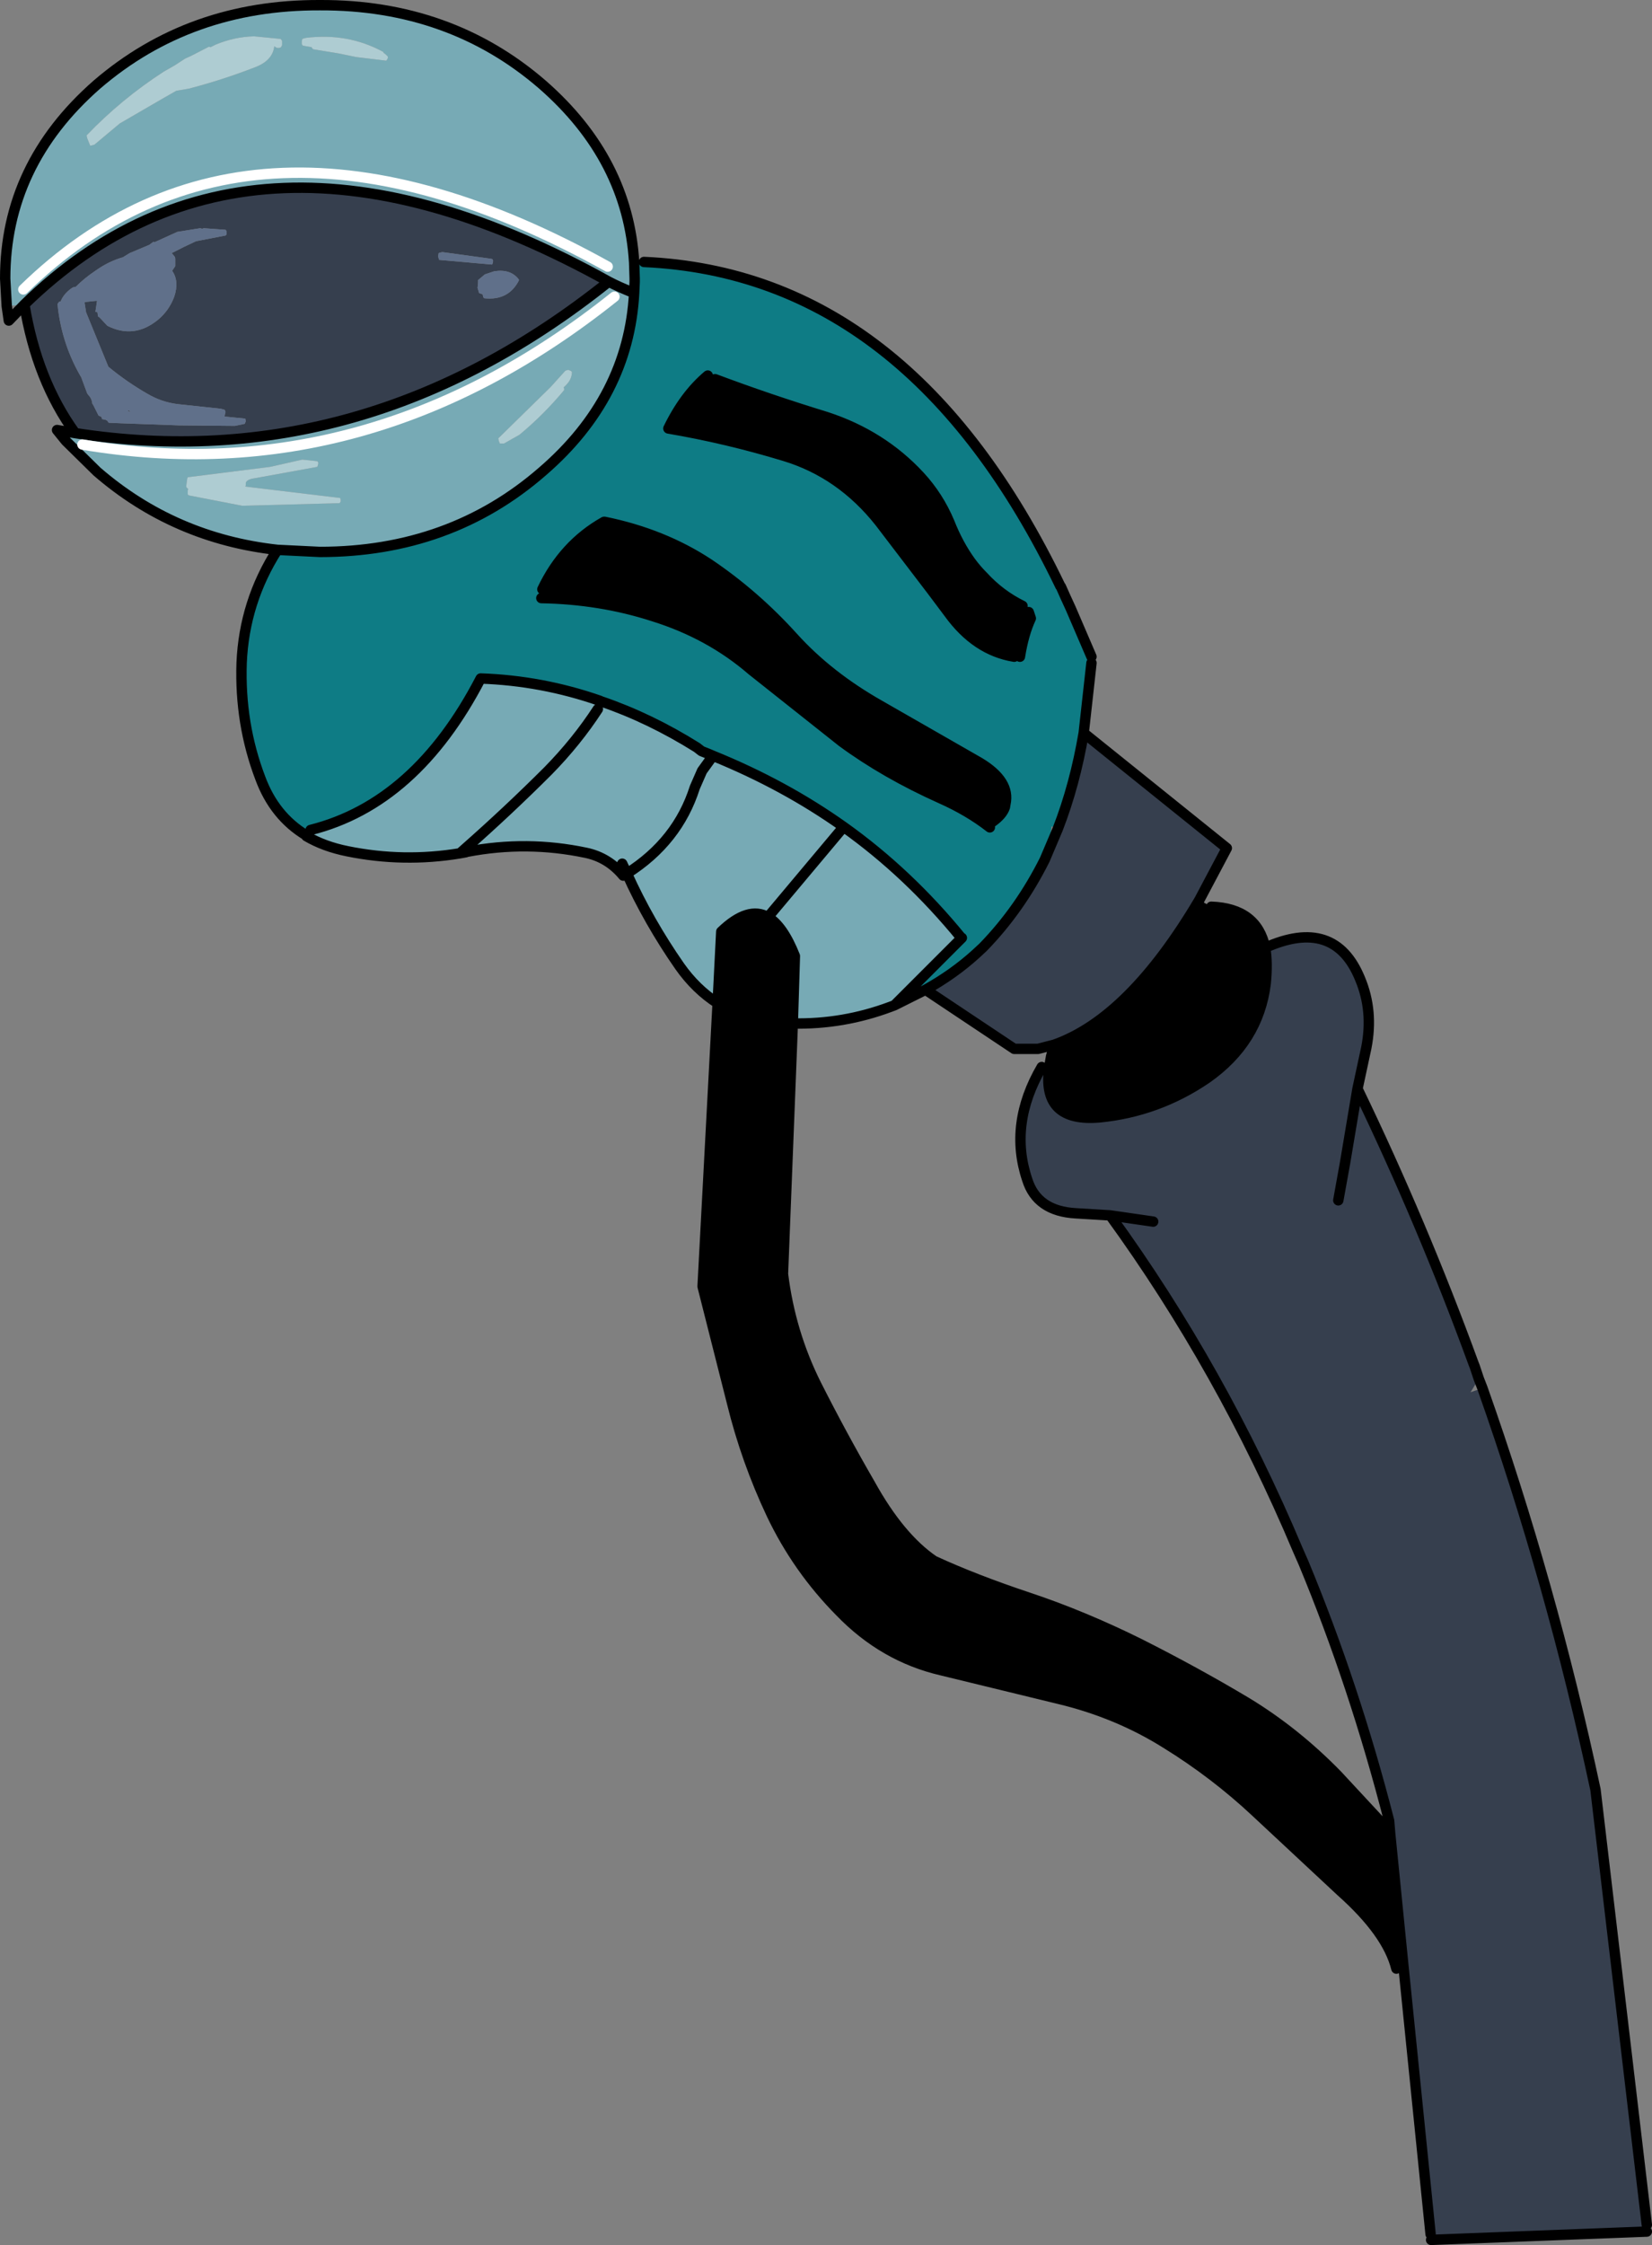 <?xml version="1.0" encoding="UTF-8" standalone="no"?>
<svg xmlns:xlink="http://www.w3.org/1999/xlink" height="216.4px" width="159.3px" xmlns="http://www.w3.org/2000/svg">
  <rect width="100%" height="100%" fill="#808080" stroke="none"/>
  <g transform="matrix(1.0, 0.0, 0.0, 1.0, 79.65, 108.2)">
    <path d="M19.55 -49.2 L19.4 -49.9 19.35 -50.0 18.95 -49.8 Q16.8 -50.85 15.15 -52.65 14.5 -53.3 13.95 -54.05 12.75 -55.7 11.9 -57.85 10.85 -60.35 9.05 -62.3 5.4 -66.25 0.05 -68.0 -5.5 -69.7 -10.7 -71.65 L-11.4 -72.0 Q-13.65 -70.1 -15.2 -66.9 -9.6 -65.95 -4.0 -64.25 1.45 -62.6 5.2 -57.85 L10.2 -51.3 11.85 -49.1 Q14.45 -45.5 18.15 -44.9 L18.7 -44.9 Q19.05 -47.1 19.75 -48.6 L19.55 -49.2 M22.6 -51.7 Q23.35 -51.2 23.55 -49.95 L23.6 -49.7 23.6 -49.55 23.05 -50.75 22.65 -51.65 22.6 -51.7 22.65 -51.65 23.05 -50.75 23.6 -49.55 25.6 -44.9 25.6 -44.3 24.85 -37.55 Q24.0 -32.55 22.35 -28.3 L21.75 -28.55 21.6 -27.2 20.95 -25.4 21.1 -25.35 Q18.7 -20.55 15.15 -16.9 L14.45 -16.25 Q12.3 -14.3 9.6 -12.8 L6.9 -11.45 6.6 -11.3 13.1 -17.8 13.05 -17.8 Q7.95 -24.05 1.7 -28.5 -4.0 -32.55 -10.9 -35.35 L-11.25 -35.5 -12.0 -35.8 -12.45 -36.15 Q-17.0 -39.0 -21.7 -40.6 L-21.75 -40.6 -21.8 -40.65 Q-27.4 -42.6 -33.3 -42.8 -39.55 -30.75 -49.7 -28.2 L-50.1 -27.6 -50.15 -27.7 Q-53.2 -29.55 -54.55 -33.2 -56.55 -38.45 -56.35 -44.3 -56.1 -50.2 -52.9 -55.2 L-48.8 -55.0 Q-36.25 -55.0 -27.35 -62.75 -19.05 -69.9 -18.5 -79.95 L-18.45 -81.05 -18.45 -81.35 -18.5 -82.9 -17.55 -82.95 Q8.1 -81.8 22.6 -51.7 M16.0 -28.95 Q16.4 -30.0 17.3 -30.7 L17.25 -30.4 Q17.0 -29.65 16.0 -28.95 17.0 -29.65 17.25 -30.4 L17.3 -30.7 Q17.8 -32.9 14.8 -34.7 L5.2 -40.2 Q0.25 -43.0 -3.15 -46.75 -6.85 -50.85 -11.3 -53.85 -15.7 -56.75 -21.35 -57.9 L-21.4 -57.9 Q-25.3 -55.7 -27.35 -51.4 L-27.45 -50.55 Q-21.75 -50.45 -16.65 -48.8 -11.2 -47.1 -7.15 -43.6 L1.55 -36.7 Q5.7 -33.65 11.05 -31.25 13.75 -30.05 15.8 -28.45 L16.0 -28.95" fill="#0e7c85" fill-rule="evenodd" stroke="none"/>
    <path d="M18.95 -49.8 L19.35 -50.0 19.4 -49.9 19.55 -49.2 19.75 -48.6 Q19.05 -47.1 18.7 -44.9 L18.15 -44.9 Q14.45 -45.5 11.85 -49.1 L10.2 -51.3 5.2 -57.85 Q1.45 -62.6 -4.0 -64.25 -9.6 -65.95 -15.2 -66.9 -13.65 -70.1 -11.4 -72.0 L-10.7 -71.65 Q-5.5 -69.7 0.05 -68.0 5.4 -66.25 9.05 -62.3 10.85 -60.35 11.9 -57.85 12.75 -55.7 13.95 -54.05 14.5 -53.3 15.15 -52.65 16.8 -50.85 18.95 -49.8 M36.0 -21.45 L37.15 -20.8 Q41.55 -20.65 42.35 -16.85 42.6 -15.4 42.4 -13.4 41.7 -7.75 36.7 -4.25 32.0 -1.05 26.4 -0.5 20.9 0.0 21.5 -5.1 L21.5 -5.2 22.0 -7.5 Q29.25 -10.05 36.0 -21.45 M55.7 81.5 L55.0 81.55 Q54.15 78.1 49.65 74.1 L41.5 66.5 Q37.5 62.75 32.8 59.85 28.1 56.9 22.45 55.55 L11.15 52.8 Q5.55 51.5 1.35 47.15 -2.75 43.0 -5.25 37.75 -7.7 32.55 -9.05 27.05 L-11.9 15.8 -10.45 -11.5 -10.1 -18.4 Q-7.5 -20.9 -5.6 -19.8 -4.15 -18.95 -3.0 -16.05 L-3.2 -9.55 -4.15 14.6 Q-3.45 20.25 -0.95 25.25 1.5 30.1 4.25 34.85 7.1 40.0 10.4 42.25 14.3 44.05 19.55 45.8 24.8 47.55 30.25 50.25 35.7 53.0 40.55 55.9 45.25 58.75 49.3 62.9 L53.85 67.8 54.4 68.5 55.7 81.5 M17.3 -30.7 Q16.4 -30.0 16.0 -28.95 L15.8 -28.45 Q13.75 -30.05 11.05 -31.25 5.7 -33.65 1.55 -36.7 L-7.15 -43.6 Q-11.2 -47.1 -16.65 -48.8 -21.75 -50.45 -27.45 -50.55 L-27.35 -51.4 Q-25.3 -55.7 -21.4 -57.9 L-21.35 -57.9 Q-15.7 -56.75 -11.3 -53.85 -6.85 -50.85 -3.15 -46.75 0.25 -43.0 5.2 -40.2 L14.8 -34.7 Q17.8 -32.9 17.3 -30.7" fill="#000000" fill-rule="evenodd" stroke="none"/>
    <path d="M-10.45 -11.5 Q-12.55 -12.85 -14.1 -15.05 -17.1 -19.35 -19.2 -24.0 L-19.55 -23.8 Q-21.0 -25.55 -23.15 -26.0 -28.85 -27.2 -34.6 -26.1 L-34.75 -26.05 -35.3 -25.95 Q-40.75 -25.05 -46.15 -26.15 -48.4 -26.6 -50.1 -27.6 L-49.7 -28.2 Q-39.55 -30.75 -33.3 -42.8 -27.4 -42.6 -21.8 -40.65 L-21.75 -40.6 -21.7 -40.6 Q-17.0 -39.0 -12.45 -36.15 L-12.0 -35.8 -11.25 -35.5 -10.9 -35.35 Q-4.0 -32.55 1.7 -28.5 7.95 -24.05 13.05 -17.8 L13.1 -17.8 6.6 -11.3 6.2 -11.15 Q1.65 -9.45 -3.2 -9.55 L-3.0 -16.05 Q-4.15 -18.95 -5.6 -19.8 L1.7 -28.5 -5.6 -19.8 Q-7.5 -20.9 -10.1 -18.4 L-10.45 -11.5 M-52.9 -55.2 Q-62.85 -56.3 -70.3 -62.75 L-73.3 -65.7 -72.4 -66.45 Q-44.6 -62.15 -20.95 -81.05 -55.4 -100.2 -77.3 -78.85 L-79.0 -78.7 -79.15 -81.35 Q-79.15 -92.3 -70.3 -100.05 -61.35 -107.75 -48.8 -107.7 -36.25 -107.75 -27.35 -100.05 -19.1 -92.85 -18.5 -82.9 L-18.45 -81.35 -18.45 -81.05 -18.5 -79.95 Q-19.05 -69.9 -27.35 -62.75 -36.25 -55.0 -48.8 -55.0 L-52.9 -55.2 M-50.15 -104.55 L-50.35 -104.5 -50.5 -104.45 -50.55 -104.2 -50.55 -103.95 -50.45 -103.8 -49.6 -103.65 -49.55 -103.55 -49.45 -103.45 -47.0 -103.05 -45.3 -102.7 -42.4 -102.35 -42.3 -102.5 -42.25 -102.6 -42.25 -102.75 -42.35 -102.85 -42.45 -102.95 -42.65 -103.1 -42.7 -103.2 Q-46.1 -105.05 -50.15 -104.55 M-61.25 -102.8 L-61.8 -102.55 -62.8 -101.9 -63.85 -101.3 Q-67.95 -98.65 -71.3 -95.15 L-71.25 -94.9 -70.95 -94.15 -70.55 -94.25 -68.1 -96.3 -64.05 -98.65 -62.65 -99.45 -61.45 -99.65 Q-58.2 -100.5 -55.1 -101.7 -53.35 -102.35 -53.2 -103.75 -52.95 -103.5 -52.65 -103.6 L-52.55 -103.65 -52.45 -103.85 -52.45 -104.25 -52.5 -104.35 -52.6 -104.45 -55.15 -104.7 Q-57.05 -104.65 -58.85 -103.9 L-59.35 -103.65 -59.5 -103.7 -61.25 -102.8 M-25.25 -70.75 L-25.3 -70.85 -25.15 -71.0 Q-24.5 -71.6 -24.5 -72.35 L-24.6 -72.45 -24.85 -72.55 -25.05 -72.5 -25.15 -72.45 -26.55 -70.9 -31.6 -65.95 -31.55 -65.7 -31.45 -65.45 -31.05 -65.45 -29.55 -66.3 Q-27.2 -68.25 -25.25 -70.6 L-25.25 -70.75 M-18.5 -79.95 Q-20.0 -80.55 -20.95 -81.05 -20.0 -80.55 -18.5 -79.95 M-61.55 -62.2 L-61.6 -62.05 -61.7 -61.3 -61.65 -61.2 -61.5 -61.05 -61.55 -60.95 -61.55 -60.55 -61.45 -60.45 -56.3 -59.45 -46.9 -59.7 -46.8 -59.85 -46.8 -60.05 -46.85 -60.2 -56.0 -61.3 -55.95 -61.4 -55.95 -61.55 -55.95 -61.65 Q-55.85 -62.0 -55.1 -62.1 L-49.05 -63.2 -49.0 -63.35 -48.95 -63.55 -49.0 -63.7 -49.1 -63.75 -50.5 -63.9 -53.6 -63.2 -61.55 -62.2 M-22.0 -39.85 Q-24.05 -36.7 -26.8 -33.9 -30.65 -30.05 -34.85 -26.35 L-35.3 -25.95 -34.85 -26.35 Q-30.65 -30.05 -26.8 -33.9 -24.05 -36.7 -22.0 -39.85 M-10.9 -35.35 L-11.95 -33.9 -12.65 -32.3 Q-14.3 -27.1 -19.2 -24.0 L-19.65 -24.95 -19.2 -24.0 Q-14.3 -27.1 -12.65 -32.3 L-11.95 -33.9 -10.9 -35.35 M-21.05 -82.5 Q-55.5 -101.65 -77.4 -80.3 -55.5 -101.65 -21.05 -82.5 M-20.4 -79.6 Q-44.05 -60.7 -71.7 -65.35 -44.05 -60.7 -20.4 -79.6" fill="#77aab5" fill-rule="evenodd" stroke="none"/>
    <path d="M24.85 -37.55 L38.65 -26.45 36.0 -21.45 Q29.25 -10.05 22.0 -7.5 L20.45 -7.1 18.15 -7.1 9.6 -12.8 Q12.3 -14.3 14.45 -16.25 L15.15 -16.9 Q18.7 -20.55 21.1 -25.35 L22.35 -28.3 Q24.0 -32.55 24.85 -37.55 M42.35 -16.85 Q49.05 -19.85 51.5 -13.85 52.8 -10.75 52.1 -7.2 L51.25 -3.25 Q57.5 9.7 62.45 23.25 L62.15 23.35 62.55 23.5 62.9 23.6 63.05 23.8 62.95 24.7 62.55 23.5 62.95 24.7 62.15 26.0 63.3 25.6 Q69.95 44.4 74.2 64.3 L79.15 106.25 79.15 106.9 58.35 107.7 58.3 107.15 55.7 81.5 54.4 68.5 54.3 67.3 Q50.95 54.25 46.05 42.45 L45.55 42.25 45.4 41.8 45.3 41.4 45.5 41.2 Q38.15 23.75 27.4 8.95 L24.1 8.75 Q20.35 8.55 19.4 5.5 17.6 0.15 20.8 -5.35 L21.5 -5.2 21.5 -5.1 Q20.9 0.0 26.4 -0.5 32.0 -1.05 36.7 -4.25 41.7 -7.75 42.4 -13.4 42.6 -15.4 42.35 -16.85 M-72.4 -66.45 Q-76.1 -71.55 -77.3 -78.85 -55.4 -100.2 -20.95 -81.05 -44.6 -62.15 -72.4 -66.45 M45.5 41.2 L46.05 42.45 45.5 41.2 M49.4 7.5 L50.05 3.9 51.25 -3.25 50.05 3.9 49.4 7.5 M31.55 9.55 L27.4 8.95 31.55 9.55 M-32.0 -82.05 L-32.9 -81.75 -33.55 -81.2 -33.55 -80.95 -33.6 -80.45 -33.45 -79.95 -33.15 -79.85 -33.1 -79.8 -33.05 -79.55 -32.95 -79.45 Q-30.6 -79.2 -29.6 -81.2 L-29.65 -81.3 Q-30.45 -82.3 -32.0 -82.05 M-32.2 -82.7 L-32.15 -82.8 -32.1 -83.05 -32.15 -83.2 -32.25 -83.25 -37.0 -83.9 -37.2 -83.85 -37.35 -83.8 -37.4 -83.5 -37.35 -83.3 -37.3 -83.15 -32.2 -82.7 M-57.9 -85.5 L-57.8 -85.6 -57.8 -85.85 -57.85 -86.0 -57.9 -86.05 -60.0 -86.2 -60.15 -86.15 -60.35 -86.2 -62.55 -85.85 -64.75 -84.85 -64.85 -84.9 -65.25 -84.6 -67.15 -83.8 -67.8 -83.4 Q-69.2 -83.0 -70.45 -82.1 -71.5 -81.4 -72.35 -80.55 L-72.4 -80.55 -72.6 -80.5 -72.7 -80.45 Q-73.5 -79.9 -73.8 -79.15 L-73.85 -79.15 -73.95 -79.1 -74.0 -79.05 -74.1 -78.9 -74.05 -78.4 Q-73.6 -74.85 -71.8 -71.8 L-71.75 -71.65 -71.25 -70.3 -71.15 -70.15 Q-70.8 -69.8 -70.75 -69.3 L-70.65 -69.15 -70.15 -68.15 -69.95 -68.05 -69.9 -68.05 -69.85 -67.95 -69.8 -67.8 -69.5 -67.75 -69.3 -67.65 -69.25 -67.55 -69.15 -67.45 -67.95 -67.4 -62.4 -67.2 -57.0 -67.15 -56.05 -67.35 -55.95 -67.6 -56.0 -67.85 -58.0 -68.05 -57.95 -68.3 Q-57.85 -68.55 -58.0 -68.7 L-58.35 -68.8 -62.55 -69.25 Q-64.1 -69.45 -65.45 -70.25 -67.45 -71.4 -69.2 -72.85 L-71.35 -78.1 -71.5 -79.05 -71.35 -79.1 -70.4 -79.2 -70.3 -79.2 -70.3 -79.15 -70.45 -78.15 -70.25 -78.1 -70.2 -77.7 -70.05 -77.6 -69.3 -76.8 Q-66.75 -75.5 -64.45 -77.35 -63.35 -78.25 -62.85 -79.6 -62.35 -81.1 -63.05 -82.1 L-62.75 -82.55 -62.75 -82.7 -62.75 -83.3 -62.8 -83.45 -63.0 -83.7 -63.1 -83.8 Q-61.95 -84.4 -60.75 -84.95 L-57.9 -85.5 M-67.3 -68.6 L-67.25 -68.65 -67.05 -68.5 -67.25 -68.55 -67.3 -68.55 -67.3 -68.6" fill="#363f4e" fill-rule="evenodd" stroke="none"/>
    <path d="M-61.25 -102.8 L-59.5 -103.7 -59.35 -103.65 -58.85 -103.9 Q-57.05 -104.65 -55.15 -104.7 L-52.6 -104.45 -52.5 -104.35 -52.45 -104.25 -52.45 -103.85 -52.55 -103.65 -52.65 -103.6 Q-52.95 -103.5 -53.2 -103.75 -53.35 -102.35 -55.1 -101.7 -58.2 -100.5 -61.45 -99.65 L-62.65 -99.45 -64.05 -98.65 -68.1 -96.3 -70.55 -94.25 -70.95 -94.15 -71.25 -94.9 -71.3 -95.15 Q-67.95 -98.65 -63.85 -101.3 L-62.8 -101.9 -61.8 -102.55 -61.25 -102.8 M-50.15 -104.55 Q-46.1 -105.05 -42.7 -103.2 L-42.65 -103.1 -42.45 -102.95 -42.35 -102.85 -42.25 -102.75 -42.25 -102.6 -42.3 -102.5 -42.4 -102.35 -45.3 -102.7 -47.0 -103.05 -49.45 -103.45 -49.55 -103.55 -49.6 -103.65 -50.45 -103.8 -50.55 -103.95 -50.55 -104.2 -50.5 -104.45 -50.35 -104.5 -50.15 -104.55 M-25.25 -70.75 L-25.25 -70.6 Q-27.2 -68.25 -29.55 -66.3 L-31.05 -65.45 -31.45 -65.45 -31.55 -65.7 -31.6 -65.95 -26.55 -70.9 -25.15 -72.45 -25.05 -72.5 -24.85 -72.55 -24.6 -72.45 -24.5 -72.35 Q-24.5 -71.6 -25.15 -71.0 L-25.3 -70.85 -25.25 -70.75 M-61.55 -62.2 L-53.6 -63.2 -50.5 -63.9 -49.1 -63.75 -49.0 -63.7 -48.95 -63.55 -49.0 -63.35 -49.05 -63.2 -55.1 -62.1 Q-55.85 -62.0 -55.95 -61.65 L-55.95 -61.55 -55.95 -61.4 -56.0 -61.3 -46.85 -60.2 -46.8 -60.05 -46.8 -59.85 -46.9 -59.7 -56.3 -59.45 -61.45 -60.45 -61.55 -60.55 -61.55 -60.95 -61.5 -61.05 -61.65 -61.2 -61.7 -61.3 -61.6 -62.05 -61.55 -62.2" fill="#aeccd2" fill-rule="evenodd" stroke="none"/>
    <path d="M-32.2 -82.7 L-37.3 -83.15 -37.35 -83.3 -37.4 -83.5 -37.35 -83.8 -37.2 -83.85 -37.0 -83.9 -32.25 -83.25 -32.15 -83.2 -32.1 -83.05 -32.15 -82.8 -32.2 -82.7 M-32.0 -82.05 Q-30.45 -82.3 -29.65 -81.3 L-29.6 -81.2 Q-30.6 -79.2 -32.95 -79.45 L-33.05 -79.55 -33.1 -79.8 -33.15 -79.85 -33.45 -79.95 -33.6 -80.45 -33.55 -80.95 -33.55 -81.2 -32.9 -81.75 -32.0 -82.05 M-57.9 -85.5 L-60.75 -84.95 Q-61.95 -84.4 -63.1 -83.8 L-63.0 -83.7 -62.8 -83.45 -62.75 -83.3 -62.75 -82.7 -62.75 -82.55 -63.05 -82.1 Q-62.35 -81.1 -62.85 -79.6 -63.35 -78.25 -64.45 -77.35 -66.75 -75.5 -69.3 -76.8 L-70.05 -77.6 -70.2 -77.7 -70.25 -78.1 -70.45 -78.15 -70.3 -79.15 -70.3 -79.2 -70.4 -79.2 -71.35 -79.1 -71.5 -79.05 -71.35 -78.1 -69.2 -72.85 Q-67.45 -71.4 -65.45 -70.25 -64.1 -69.45 -62.55 -69.25 L-58.35 -68.8 -58.0 -68.7 Q-57.85 -68.55 -57.95 -68.3 L-58.0 -68.05 -56.0 -67.85 -55.95 -67.6 -56.05 -67.35 -57.0 -67.15 -62.4 -67.2 -67.95 -67.4 -69.15 -67.45 -69.25 -67.55 -69.3 -67.65 -69.5 -67.75 -69.8 -67.8 -69.85 -67.95 -69.9 -68.05 -69.95 -68.05 -70.15 -68.15 -70.65 -69.15 -70.75 -69.3 Q-70.8 -69.8 -71.15 -70.15 L-71.25 -70.3 -71.75 -71.65 -71.8 -71.8 Q-73.6 -74.85 -74.05 -78.4 L-74.1 -78.9 -74.0 -79.05 -73.95 -79.1 -73.85 -79.15 -73.8 -79.15 Q-73.5 -79.9 -72.7 -80.45 L-72.6 -80.5 -72.4 -80.55 -72.35 -80.55 Q-71.5 -81.4 -70.45 -82.1 -69.2 -83.0 -67.8 -83.4 L-67.15 -83.8 -65.25 -84.6 -64.85 -84.9 -64.75 -84.85 -62.55 -85.85 -60.35 -86.2 -60.15 -86.15 -60.0 -86.2 -57.9 -86.05 -57.85 -86.0 -57.8 -85.85 -57.8 -85.6 -57.9 -85.5 M-67.3 -68.6 L-67.3 -68.55 -67.25 -68.55 -67.05 -68.5 -67.25 -68.65 -67.3 -68.6" fill="#60708a" fill-rule="evenodd" stroke="none"/>
    <path d="M19.55 -49.2 L19.75 -48.6 Q19.05 -47.1 18.7 -44.9 M18.15 -44.9 Q14.45 -45.5 11.85 -49.1 L10.2 -51.3 5.2 -57.85 Q1.45 -62.6 -4.0 -64.25 -9.6 -65.95 -15.2 -66.9 -13.65 -70.1 -11.4 -72.0 M-10.7 -71.65 Q-5.5 -69.7 0.05 -68.0 5.4 -66.25 9.05 -62.3 10.85 -60.35 11.9 -57.85 12.75 -55.7 13.95 -54.05 14.5 -53.3 15.15 -52.65 16.8 -50.85 18.95 -49.8 M22.6 -51.7 L22.65 -51.65 23.05 -50.75 23.6 -49.55 25.6 -44.9 M25.6 -44.3 L24.85 -37.55 38.65 -26.45 36.0 -21.45 Q29.25 -10.05 22.0 -7.5 L20.45 -7.1 18.15 -7.1 9.6 -12.8 Q12.3 -14.3 14.45 -16.25 L15.15 -16.9 Q18.7 -20.55 21.1 -25.35 L22.35 -28.3 Q24.0 -32.55 24.85 -37.55 M37.15 -20.8 Q41.55 -20.65 42.35 -16.85 49.05 -19.85 51.5 -13.85 52.8 -10.75 52.1 -7.2 L51.25 -3.25 Q57.5 9.7 62.45 23.25 L62.55 23.5 62.95 24.7 63.3 25.6 Q69.95 44.4 74.2 64.3 L79.15 106.25 M79.15 106.9 L58.35 107.7 M58.3 107.15 L55.7 81.5 54.4 68.5 54.3 67.3 Q50.95 54.25 46.05 42.45 L45.5 41.2 Q38.15 23.75 27.4 8.95 L24.1 8.75 Q20.35 8.55 19.4 5.5 17.6 0.15 20.8 -5.35 M55.0 81.55 Q54.15 78.1 49.65 74.1 L41.5 66.5 Q37.5 62.75 32.8 59.85 28.1 56.9 22.45 55.55 L11.15 52.8 Q5.55 51.5 1.35 47.15 -2.75 43.0 -5.25 37.75 -7.7 32.55 -9.05 27.05 L-11.9 15.8 -10.45 -11.5 Q-12.55 -12.85 -14.1 -15.05 -17.1 -19.35 -19.2 -24.0 L-19.55 -23.8 Q-21.0 -25.55 -23.15 -26.0 -28.85 -27.2 -34.6 -26.1 L-34.75 -26.05 -35.3 -25.95 Q-40.75 -25.05 -46.15 -26.15 -48.4 -26.6 -50.1 -27.6 L-50.15 -27.7 Q-53.2 -29.55 -54.55 -33.2 -56.55 -38.45 -56.35 -44.3 -56.1 -50.2 -52.9 -55.2 -62.85 -56.3 -70.3 -62.75 L-73.3 -65.7 -74.15 -66.75 -72.4 -66.45 Q-76.1 -71.55 -77.3 -78.85 L-78.8 -77.3 -79.0 -78.7 -79.15 -81.35 Q-79.15 -92.3 -70.3 -100.05 -61.35 -107.75 -48.8 -107.7 -36.25 -107.75 -27.35 -100.05 -19.1 -92.85 -18.5 -82.9 L-18.45 -81.35 -18.45 -81.05 -18.5 -79.95 Q-19.05 -69.9 -27.35 -62.75 -36.25 -55.0 -48.8 -55.0 L-52.9 -55.2 M-17.55 -82.95 Q8.1 -81.8 22.6 -51.7 M16.0 -28.95 Q17.0 -29.65 17.25 -30.4 L17.3 -30.7 Q17.8 -32.9 14.8 -34.7 L5.2 -40.2 Q0.25 -43.0 -3.15 -46.75 -6.85 -50.85 -11.3 -53.85 -15.7 -56.75 -21.35 -57.9 L-21.4 -57.9 Q-25.3 -55.7 -27.35 -51.4 M-27.45 -50.55 Q-21.75 -50.45 -16.65 -48.8 -11.2 -47.1 -7.15 -43.6 L1.55 -36.7 Q5.7 -33.65 11.05 -31.25 13.75 -30.05 15.8 -28.45 M-3.2 -9.55 Q1.65 -9.45 6.2 -11.15 L6.6 -11.3 13.1 -17.8 13.05 -17.8 Q7.95 -24.05 1.7 -28.5 L-5.6 -19.8 Q-4.15 -18.95 -3.0 -16.05 L-3.2 -9.55 -4.15 14.6 Q-3.45 20.25 -0.95 25.25 1.5 30.1 4.25 34.85 7.1 40.0 10.4 42.25 14.3 44.05 19.55 45.8 24.8 47.55 30.25 50.25 35.7 53.0 40.55 55.9 45.25 58.75 49.3 62.9 L53.85 67.8 54.4 68.5 M21.5 -5.2 L21.7 -6.35 22.0 -7.5 M21.5 -5.2 L21.5 -5.1 Q20.9 0.0 26.4 -0.5 32.0 -1.05 36.7 -4.25 41.7 -7.75 42.4 -13.4 42.6 -15.4 42.35 -16.85 M6.6 -11.3 L6.9 -11.45 9.6 -12.8 M51.25 -3.25 L50.05 3.9 49.4 7.5 M27.4 8.95 L31.55 9.55 M-20.95 -81.05 Q-20.0 -80.55 -18.5 -79.95 M-77.3 -78.85 Q-55.4 -100.2 -20.95 -81.05 -44.6 -62.15 -72.4 -66.45 M-49.7 -28.2 Q-39.55 -30.75 -33.3 -42.8 -27.4 -42.6 -21.8 -40.65 L-21.75 -40.6 -21.7 -40.6 Q-17.0 -39.0 -12.45 -36.15 L-12.0 -35.8 -11.25 -35.5 -10.9 -35.35 Q-4.0 -32.55 1.7 -28.5 M-19.65 -24.95 L-19.2 -24.0 Q-14.3 -27.1 -12.65 -32.3 L-11.95 -33.9 -10.9 -35.35 M-35.3 -25.95 L-34.85 -26.35 Q-30.65 -30.05 -26.8 -33.9 -24.05 -36.7 -22.0 -39.85 M-5.6 -19.8 Q-7.5 -20.9 -10.1 -18.4 L-10.45 -11.5" fill="none" stroke="#000000" stroke-linecap="round" stroke-linejoin="round" stroke-width="1.0"/>
    <path d="M-71.7 -65.35 Q-44.05 -60.7 -20.4 -79.6 M-77.4 -80.3 Q-55.5 -101.65 -21.05 -82.5" fill="none" stroke="#ffffff" stroke-linecap="round" stroke-linejoin="round" stroke-width="1.0"/>
  </g>
</svg>
